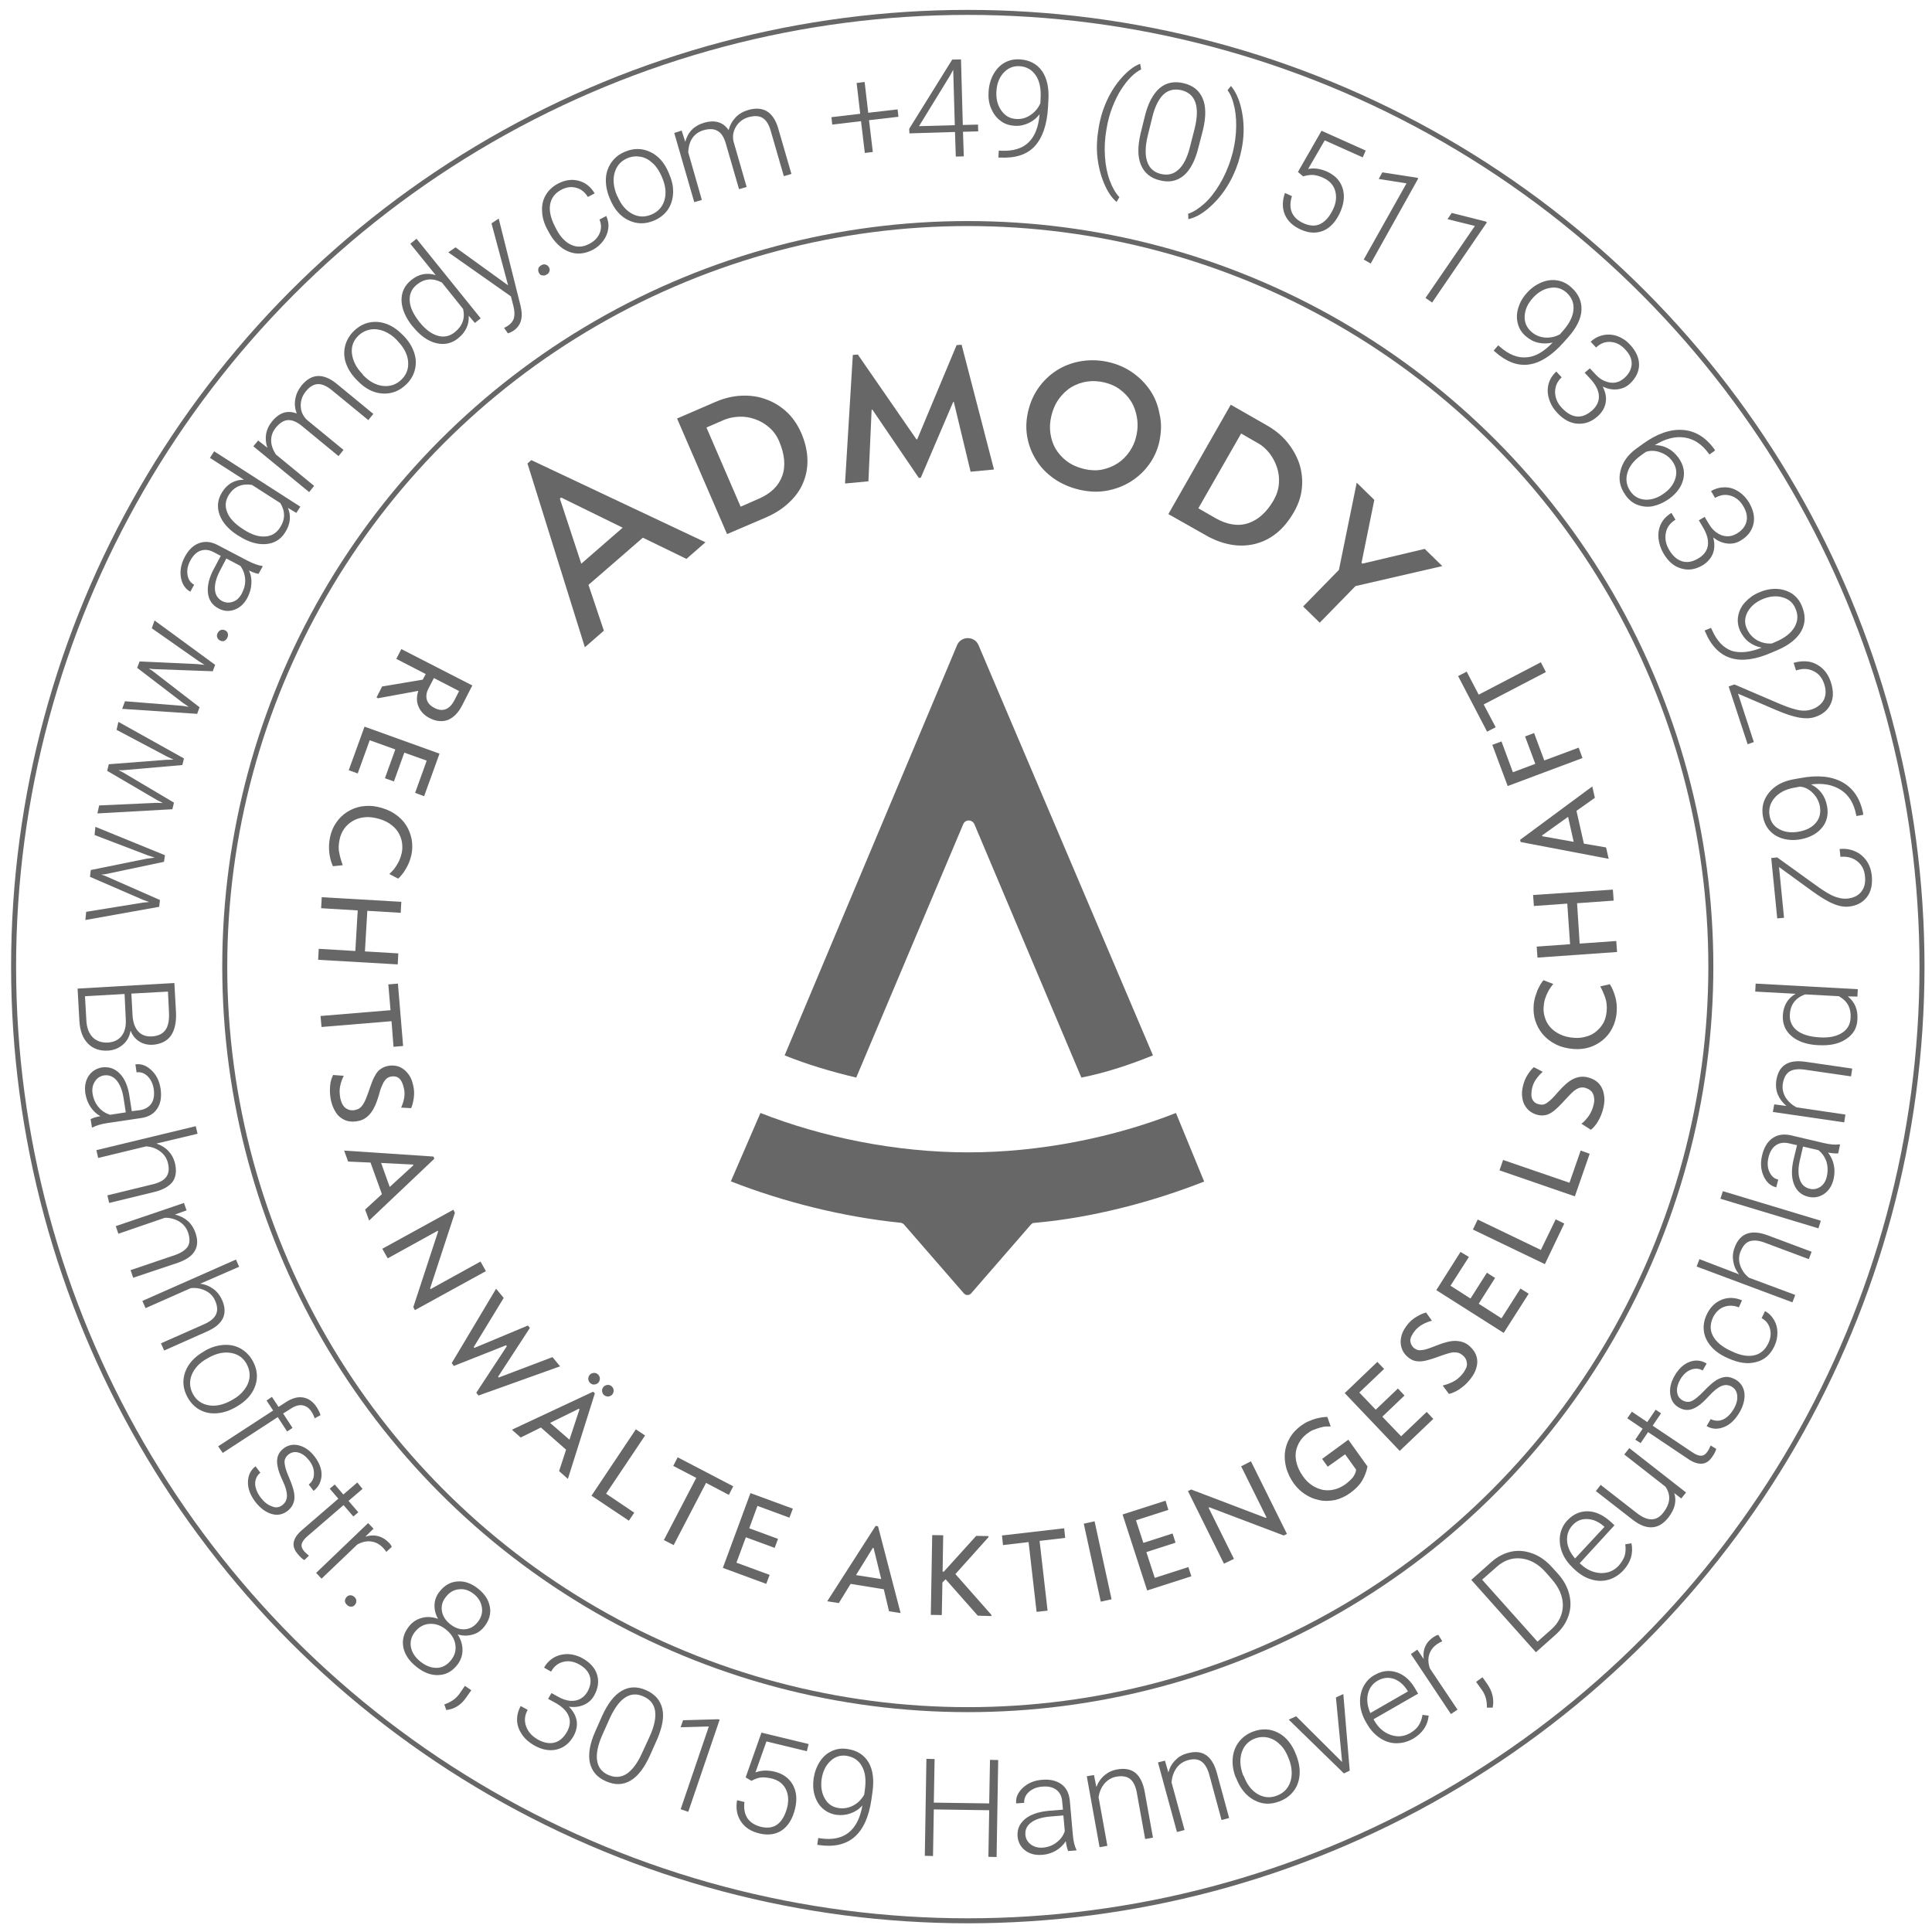 <?xml version="1.0" encoding="utf-8"?>
<!-- Generator: Adobe Illustrator 16.0.0, SVG Export Plug-In . SVG Version: 6.00 Build 0)  -->
<!DOCTYPE svg PUBLIC "-//W3C//DTD SVG 1.1//EN" "http://www.w3.org/Graphics/SVG/1.1/DTD/svg11.dtd">
<svg version="1.1" id="Layer_1" xmlns="http://www.w3.org/2000/svg" xmlns:xlink="http://www.w3.org/1999/xlink" x="0px" y="0px"
	 width="96.62px" height="96.63px" viewBox="0 0 96.62 96.63" enable-background="new 0 0 96.62 96.63" xml:space="preserve">
<circle id="Aussenring_3_" fill="none" stroke="#666766" stroke-width="0.25" stroke-miterlimit="10" cx="48.4" cy="48.34" r="47.72"/>
<circle id="Innenring" fill="none" stroke="#666766" stroke-width="0.25" stroke-miterlimit="10" cx="48.4" cy="48.34" r="37.16"/>
<circle id="Pfadvorlage-Schrift" display="none" fill="#FFFFFF" stroke="#000000" stroke-width="0.25" stroke-miterlimit="10" cx="48.4" cy="48.34" r="33.97"/>
<g>
	<path fill="#666766" d="M3.88,49.44l4.84-0.28l0.08,1.43c0.03,0.52-0.06,0.92-0.25,1.2c-0.2,0.28-0.51,0.43-0.92,0.46
		c-0.25,0.01-0.47-0.04-0.67-0.17c-0.19-0.12-0.34-0.3-0.43-0.54c-0.05,0.29-0.17,0.52-0.38,0.7c-0.21,0.18-0.45,0.28-0.73,0.3
		C5,52.57,4.65,52.45,4.4,52.19c-0.26-0.26-0.4-0.64-0.43-1.13L3.88,49.44z M6.23,49.71l-1.98,0.11l0.07,1.23
		c0.02,0.35,0.12,0.62,0.31,0.82c0.19,0.19,0.44,0.28,0.76,0.27c0.3-0.02,0.53-0.13,0.69-0.33s0.23-0.48,0.21-0.83L6.23,49.71z
		 M6.57,49.69l0.06,1.12c0.03,0.34,0.12,0.6,0.29,0.78s0.4,0.26,0.69,0.24c0.31-0.02,0.53-0.13,0.67-0.33
		c0.14-0.2,0.19-0.5,0.17-0.89L8.4,49.59L6.57,49.69z"/>
	<path fill="#666766" d="M4.53,55.97c0.11-0.06,0.27-0.11,0.49-0.15c-0.2-0.11-0.37-0.27-0.5-0.47s-0.21-0.42-0.25-0.66
		c-0.05-0.34,0-0.63,0.16-0.88c0.16-0.24,0.39-0.38,0.68-0.43C5.46,53.34,5.75,53.44,6,53.7c0.25,0.26,0.41,0.65,0.48,1.16
		l0.11,0.71L7,55.52c0.25-0.04,0.44-0.15,0.57-0.33c0.12-0.18,0.16-0.42,0.12-0.72c-0.04-0.27-0.15-0.49-0.31-0.65
		c-0.17-0.16-0.35-0.22-0.55-0.19l-0.06-0.4c0.28-0.04,0.55,0.05,0.8,0.29c0.25,0.23,0.4,0.54,0.46,0.92
		c0.06,0.4,0.01,0.73-0.16,0.99c-0.16,0.26-0.42,0.42-0.78,0.48l-1.69,0.25c-0.34,0.05-0.6,0.13-0.76,0.22l-0.04,0.01L4.53,55.97z
		 M4.63,54.69c0.04,0.26,0.14,0.49,0.3,0.68c0.16,0.19,0.35,0.31,0.58,0.38l0.78-0.12l-0.11-0.71C6.12,54.53,6,54.23,5.83,54.03
		c-0.17-0.2-0.38-0.28-0.62-0.25c-0.2,0.03-0.35,0.13-0.46,0.3S4.59,54.45,4.63,54.69z"/>
	<path fill="#666766" d="M7.82,57.19c0.24,0.08,0.44,0.2,0.6,0.37c0.16,0.17,0.27,0.37,0.33,0.61c0.09,0.38,0.05,0.68-0.11,0.92
		c-0.17,0.23-0.46,0.4-0.88,0.51l-2.3,0.56l-0.09-0.38l2.3-0.56c0.31-0.08,0.53-0.2,0.65-0.37s0.15-0.39,0.08-0.68
		c-0.06-0.24-0.18-0.43-0.38-0.58c-0.19-0.15-0.43-0.24-0.71-0.26l-2.4,0.58l-0.09-0.39l4.97-1.2l0.09,0.38L7.82,57.19z"/>
	<path fill="#666766" d="M9.33,60.53l-0.58,0.21C9,60.8,9.22,60.91,9.39,61.06c0.17,0.15,0.3,0.35,0.38,0.58
		C9.9,62,9.89,62.31,9.74,62.56C9.6,62.81,9.32,63,8.9,63.15L6.66,63.9l-0.13-0.38l2.24-0.76c0.3-0.11,0.51-0.25,0.62-0.42
		s0.11-0.41,0.02-0.69c-0.08-0.23-0.22-0.42-0.43-0.55c-0.21-0.13-0.45-0.2-0.73-0.2L5.92,61.7l-0.13-0.38l3.41-1.16L9.33,60.53z"/>
	<path fill="#666766" d="M10.01,64.2c0.25,0.03,0.47,0.12,0.66,0.26C10.86,64.6,11,64.78,11.1,65c0.16,0.35,0.17,0.66,0.05,0.92
		c-0.12,0.26-0.38,0.48-0.78,0.66l-2.16,0.96l-0.16-0.36l2.17-0.96c0.29-0.13,0.49-0.29,0.58-0.48c0.09-0.19,0.08-0.42-0.04-0.69
		c-0.1-0.23-0.26-0.39-0.48-0.5s-0.47-0.16-0.74-0.13l-2.26,1l-0.16-0.36l4.68-2.07l0.16,0.36L10.01,64.2z"/>
	<path fill="#666766" d="M10.27,67.54c0.3-0.17,0.61-0.26,0.92-0.28c0.31-0.02,0.59,0.04,0.84,0.18s0.46,0.35,0.61,0.62
		c0.23,0.42,0.27,0.84,0.12,1.26s-0.47,0.77-0.95,1.04l-0.07,0.04c-0.31,0.17-0.61,0.26-0.92,0.28c-0.31,0.02-0.59-0.04-0.84-0.18
		s-0.45-0.35-0.6-0.62c-0.23-0.42-0.27-0.84-0.12-1.26c0.15-0.42,0.47-0.77,0.95-1.04L10.27,67.54z M10.36,67.94
		c-0.38,0.21-0.63,0.48-0.77,0.81c-0.13,0.33-0.11,0.65,0.06,0.97c0.17,0.31,0.44,0.5,0.79,0.56c0.35,0.06,0.72-0.02,1.12-0.24
		l0.07-0.04c0.24-0.13,0.44-0.3,0.59-0.5c0.15-0.2,0.24-0.41,0.26-0.63c0.02-0.22-0.03-0.44-0.14-0.65
		c-0.17-0.31-0.43-0.5-0.79-0.56c-0.35-0.06-0.73,0.02-1.12,0.24L10.36,67.94z"/>
	<path fill="#666766" d="M10.91,72.33l2.75-1.79l-0.33-0.5l0.27-0.18l0.33,0.5l0.37-0.24c0.31-0.2,0.6-0.28,0.87-0.23
		c0.27,0.05,0.49,0.21,0.68,0.5c0.08,0.13,0.14,0.25,0.18,0.38l-0.29,0.16c-0.04-0.11-0.09-0.22-0.16-0.33
		c-0.12-0.18-0.27-0.29-0.45-0.32c-0.18-0.03-0.38,0.03-0.59,0.17l-0.38,0.24l0.47,0.72l-0.27,0.18l-0.47-0.72l-2.75,1.79
		L10.91,72.33z"/>
	<path fill="#666766" d="M14.11,75.28c0.16-0.12,0.24-0.28,0.24-0.48c0-0.2-0.07-0.45-0.21-0.74c-0.14-0.3-0.23-0.54-0.26-0.74
		c-0.04-0.19-0.03-0.36,0.02-0.51s0.15-0.27,0.29-0.38c0.23-0.17,0.49-0.22,0.78-0.14s0.55,0.27,0.77,0.56
		c0.24,0.32,0.36,0.64,0.34,0.95s-0.15,0.57-0.4,0.76l-0.24-0.32c0.17-0.13,0.26-0.3,0.26-0.53c0.01-0.23-0.07-0.45-0.23-0.66
		c-0.16-0.21-0.33-0.34-0.52-0.4c-0.19-0.06-0.36-0.03-0.51,0.08c-0.14,0.11-0.22,0.25-0.21,0.41s0.07,0.41,0.22,0.74
		c0.14,0.33,0.23,0.59,0.26,0.79s0.02,0.37-0.04,0.51c-0.05,0.15-0.16,0.28-0.3,0.39c-0.24,0.18-0.51,0.23-0.8,0.14
		c-0.29-0.09-0.56-0.29-0.8-0.6c-0.25-0.33-0.38-0.67-0.37-1s0.13-0.59,0.38-0.78l0.24,0.32c-0.18,0.15-0.26,0.34-0.26,0.56
		c0.01,0.22,0.1,0.45,0.28,0.69c0.17,0.22,0.35,0.36,0.55,0.43C13.79,75.42,13.96,75.39,14.11,75.28z"/>
	<path fill="#666766" d="M18.13,74.46l-0.7,0.6l0.49,0.57l-0.25,0.21l-0.49-0.57l-1.82,1.57c-0.15,0.13-0.24,0.26-0.27,0.37
		c-0.03,0.12,0.01,0.24,0.12,0.37c0.04,0.05,0.12,0.12,0.24,0.22l-0.23,0.22c-0.1-0.05-0.2-0.15-0.32-0.29
		c-0.18-0.21-0.25-0.41-0.21-0.61c0.04-0.2,0.18-0.4,0.41-0.6l1.82-1.57l-0.43-0.5l0.25-0.21l0.43,0.5l0.7-0.6L18.13,74.46z"/>
	<path fill="#666766" d="M19.32,77.61c-0.05-0.07-0.1-0.14-0.17-0.21c-0.17-0.18-0.37-0.28-0.59-0.31s-0.45,0.02-0.69,0.15
		l-1.79,1.71l-0.27-0.29l2.6-2.49l0.27,0.28l-0.41,0.4c0.45-0.14,0.84-0.04,1.17,0.29c0.08,0.08,0.13,0.15,0.15,0.22L19.32,77.61z"
		/>
	<path fill="#666766" d="M17.33,79.87c0.05-0.06,0.12-0.09,0.19-0.09s0.14,0.02,0.21,0.09c0.06,0.06,0.1,0.13,0.09,0.2
		c0,0.08-0.03,0.14-0.08,0.2s-0.12,0.08-0.19,0.08c-0.07,0-0.14-0.03-0.2-0.09s-0.1-0.13-0.1-0.2
		C17.25,79.99,17.28,79.93,17.33,79.87z"/>
	<path fill="#666766" d="M24.21,81.36c-0.16,0.2-0.35,0.33-0.59,0.39c-0.24,0.07-0.48,0.06-0.73-0.01c0.16,0.25,0.24,0.51,0.24,0.78
		c0,0.27-0.09,0.52-0.26,0.74c-0.26,0.33-0.57,0.5-0.94,0.51c-0.37,0.02-0.74-0.12-1.1-0.41c-0.37-0.29-0.59-0.62-0.66-0.98
		c-0.07-0.36,0.02-0.71,0.28-1.04c0.17-0.22,0.39-0.36,0.65-0.43c0.26-0.07,0.53-0.05,0.81,0.05c-0.13-0.22-0.19-0.46-0.18-0.7
		c0.01-0.24,0.09-0.46,0.25-0.66c0.25-0.32,0.55-0.49,0.9-0.51c0.35-0.03,0.69,0.09,1.03,0.36s0.53,0.57,0.59,0.92
		S24.46,81.05,24.21,81.36z M22.56,83.02c0.19-0.24,0.26-0.5,0.21-0.79c-0.05-0.29-0.21-0.53-0.47-0.74
		c-0.26-0.21-0.54-0.3-0.82-0.28c-0.29,0.02-0.52,0.15-0.72,0.39c-0.19,0.24-0.26,0.5-0.21,0.77c0.05,0.27,0.21,0.52,0.49,0.74
		c0.27,0.21,0.54,0.31,0.82,0.3S22.37,83.26,22.56,83.02z M23.9,81.11c0.17-0.22,0.24-0.46,0.2-0.72s-0.17-0.49-0.4-0.67
		c-0.24-0.19-0.48-0.27-0.74-0.24c-0.26,0.02-0.48,0.15-0.66,0.38c-0.18,0.22-0.24,0.46-0.2,0.71s0.18,0.47,0.42,0.66
		c0.24,0.19,0.48,0.27,0.74,0.25C23.51,81.46,23.73,81.33,23.9,81.11z"/>
	<path fill="#666766" d="M22.32,85.52l-0.1-0.28c0.32-0.11,0.57-0.28,0.74-0.51l0.29-0.42l0.32,0.22l-0.24,0.34
		C23.08,85.25,22.74,85.47,22.32,85.52z"/>
	<path fill="#666766" d="M27.58,84.67l0.36,0.2c0.2,0.11,0.39,0.17,0.58,0.19c0.19,0.01,0.36-0.02,0.5-0.1
		c0.15-0.08,0.27-0.2,0.36-0.36c0.15-0.27,0.19-0.53,0.12-0.76c-0.07-0.24-0.25-0.44-0.53-0.6c-0.27-0.15-0.54-0.2-0.8-0.13
		c-0.26,0.06-0.47,0.23-0.61,0.49l-0.35-0.2c0.12-0.22,0.29-0.39,0.5-0.51c0.21-0.12,0.44-0.17,0.69-0.17
		c0.25,0.01,0.5,0.08,0.73,0.21c0.38,0.21,0.63,0.49,0.73,0.82s0.06,0.68-0.15,1.05c-0.11,0.2-0.28,0.36-0.51,0.46
		s-0.47,0.13-0.75,0.09c0.22,0.22,0.35,0.46,0.39,0.71c0.04,0.25-0.02,0.51-0.15,0.75c-0.2,0.36-0.48,0.59-0.84,0.68
		c-0.36,0.09-0.74,0.02-1.13-0.2c-0.25-0.14-0.46-0.32-0.61-0.54s-0.24-0.45-0.25-0.7c-0.01-0.25,0.05-0.49,0.18-0.73l0.35,0.19
		c-0.15,0.27-0.18,0.54-0.08,0.82s0.29,0.49,0.58,0.66c0.3,0.17,0.58,0.22,0.83,0.16s0.46-0.24,0.63-0.53
		c0.16-0.28,0.19-0.55,0.09-0.8c-0.1-0.25-0.32-0.47-0.68-0.67l-0.35-0.19L27.58,84.67z"/>
	<path fill="#666766" d="M32.51,87.78c-0.28,0.62-0.6,1.05-0.98,1.27c-0.37,0.22-0.78,0.23-1.23,0.03c-0.44-0.19-0.7-0.5-0.8-0.92
		c-0.09-0.42-0.01-0.94,0.26-1.55l0.35-0.79c0.28-0.62,0.6-1.04,0.98-1.26s0.78-0.23,1.23-0.03c0.44,0.2,0.7,0.5,0.8,0.91
		s0.01,0.92-0.25,1.53L32.51,87.78z M32.5,86.82c0.23-0.51,0.31-0.93,0.26-1.26s-0.24-0.57-0.58-0.72
		c-0.33-0.15-0.63-0.13-0.91,0.05s-0.53,0.52-0.76,1.01l-0.39,0.87c-0.22,0.5-0.31,0.93-0.26,1.27c0.05,0.34,0.24,0.59,0.57,0.73
		c0.32,0.14,0.63,0.12,0.91-0.06c0.28-0.19,0.54-0.53,0.77-1.04L32.5,86.82z"/>
	<path fill="#666766" d="M34.42,90.61l-0.38-0.13l1.41-4.14l-1.41,0.04l0.12-0.35l1.76-0.05L35.99,86L34.42,90.61z"/>
	<path fill="#666766" d="M37.29,88.89l0.79-2.24l2.36,0.57l-0.09,0.36l-2.02-0.49l-0.55,1.55c0.29-0.11,0.61-0.12,0.95-0.04
		c0.42,0.1,0.73,0.32,0.92,0.66c0.19,0.34,0.22,0.74,0.11,1.2c-0.12,0.5-0.34,0.85-0.65,1.07c-0.31,0.21-0.69,0.27-1.14,0.16
		c-0.41-0.1-0.71-0.29-0.91-0.59c-0.2-0.29-0.27-0.65-0.2-1.07l0.37,0.09c-0.04,0.33,0.01,0.6,0.15,0.81
		c0.14,0.21,0.37,0.35,0.67,0.43c0.34,0.08,0.62,0.04,0.84-0.13c0.22-0.17,0.38-0.46,0.48-0.85c0.08-0.34,0.06-0.65-0.08-0.92
		s-0.38-0.44-0.71-0.52c-0.18-0.04-0.35-0.06-0.5-0.05c-0.15,0.01-0.31,0.07-0.5,0.17L37.29,88.89z"/>
	<path fill="#666766" d="M43.13,90.29c-0.17,0.19-0.37,0.32-0.6,0.4s-0.46,0.1-0.7,0.07c-0.27-0.04-0.5-0.15-0.69-0.32
		c-0.19-0.17-0.32-0.39-0.4-0.66c-0.08-0.27-0.09-0.54-0.05-0.84c0.05-0.32,0.15-0.59,0.31-0.84s0.36-0.42,0.6-0.53
		s0.5-0.15,0.79-0.1c0.48,0.07,0.83,0.3,1.05,0.67c0.22,0.38,0.28,0.88,0.19,1.5L43.58,90c-0.13,0.87-0.41,1.49-0.85,1.87
		s-1.03,0.51-1.79,0.4l-0.07-0.01l0.05-0.34l0.14,0.02c0.57,0.08,1.04-0.02,1.38-0.29C42.79,91.37,43.02,90.92,43.13,90.29z
		 M41.93,90.42c0.26,0.04,0.51,0,0.75-0.13c0.23-0.12,0.41-0.31,0.54-0.54l0.03-0.23c0.07-0.49,0.03-0.88-0.14-1.18
		c-0.16-0.3-0.42-0.47-0.76-0.53c-0.31-0.05-0.59,0.04-0.82,0.26c-0.24,0.22-0.38,0.52-0.44,0.9c-0.05,0.37,0,0.69,0.15,0.96
		C41.39,90.21,41.62,90.37,41.93,90.42z"/>
	<path fill="#666766" d="M49.84,92.87l-0.41-0.01l0.04-2.33l-2.77-0.04l-0.04,2.33l-0.41-0.01l0.08-4.85l0.41,0.01l-0.04,2.18
		l2.77,0.04l0.04-2.18l0.41,0.01L49.84,92.87z"/>
	<path fill="#666766" d="M53.42,92.57c-0.05-0.11-0.09-0.27-0.12-0.49c-0.12,0.19-0.29,0.35-0.49,0.47
		c-0.21,0.12-0.43,0.19-0.67,0.21c-0.35,0.03-0.63-0.04-0.86-0.21s-0.36-0.41-0.39-0.7c-0.03-0.35,0.09-0.64,0.36-0.87
		c0.27-0.23,0.67-0.37,1.19-0.42l0.72-0.06l-0.04-0.41c-0.02-0.26-0.12-0.45-0.29-0.58c-0.17-0.13-0.41-0.19-0.71-0.16
		c-0.28,0.02-0.5,0.12-0.67,0.27c-0.17,0.16-0.24,0.34-0.23,0.54l-0.4,0.03c-0.03-0.29,0.08-0.54,0.33-0.78
		c0.25-0.23,0.56-0.37,0.95-0.4c0.4-0.04,0.72,0.04,0.97,0.21c0.25,0.18,0.39,0.45,0.43,0.81l0.15,1.7c0.03,0.35,0.09,0.6,0.18,0.77
		l0,0.04L53.42,92.57z M52.15,92.4c0.27-0.02,0.5-0.11,0.69-0.26c0.2-0.15,0.33-0.33,0.41-0.56l-0.07-0.79l-0.71,0.06
		c-0.4,0.04-0.7,0.14-0.91,0.3c-0.21,0.16-0.3,0.36-0.28,0.61c0.02,0.2,0.11,0.36,0.27,0.48S51.91,92.42,52.15,92.4z"/>
	<path fill="#666766" d="M54.71,88.77l0.12,0.6c0.09-0.24,0.23-0.44,0.41-0.59c0.18-0.15,0.39-0.25,0.63-0.29
		c0.38-0.07,0.68-0.01,0.91,0.17c0.22,0.18,0.38,0.49,0.46,0.91l0.42,2.33l-0.39,0.07l-0.42-2.33c-0.06-0.32-0.17-0.54-0.33-0.67
		c-0.16-0.13-0.39-0.17-0.68-0.12c-0.24,0.04-0.44,0.16-0.6,0.34c-0.16,0.19-0.26,0.42-0.3,0.69l0.44,2.43l-0.39,0.07l-0.64-3.55
		L54.71,88.77z"/>
	<path fill="#666766" d="M58.26,88.05l0.17,0.59c0.07-0.25,0.19-0.46,0.36-0.62c0.16-0.17,0.36-0.28,0.6-0.34
		c0.37-0.1,0.68-0.07,0.92,0.09c0.24,0.16,0.42,0.45,0.54,0.87l0.62,2.28l-0.38,0.1l-0.62-2.29c-0.09-0.31-0.22-0.52-0.39-0.64
		c-0.17-0.12-0.4-0.14-0.68-0.06c-0.24,0.07-0.43,0.2-0.57,0.4c-0.14,0.2-0.22,0.44-0.24,0.71l0.65,2.38l-0.38,0.1l-0.95-3.48
		L58.26,88.05z"/>
	<path fill="#666766" d="M61.79,88.87c-0.12-0.32-0.17-0.64-0.14-0.95c0.03-0.31,0.13-0.58,0.31-0.81c0.18-0.23,0.41-0.4,0.7-0.51
		c0.45-0.17,0.87-0.15,1.27,0.06c0.4,0.21,0.69,0.58,0.89,1.1l0.03,0.08c0.12,0.33,0.17,0.64,0.14,0.95
		c-0.03,0.31-0.13,0.58-0.31,0.8c-0.18,0.23-0.41,0.39-0.7,0.5c-0.45,0.17-0.87,0.15-1.27-0.07s-0.69-0.58-0.89-1.1L61.79,88.87z
		 M62.21,88.84c0.15,0.4,0.38,0.7,0.68,0.88c0.31,0.18,0.63,0.21,0.97,0.08c0.34-0.13,0.56-0.36,0.67-0.69
		c0.11-0.34,0.09-0.72-0.07-1.14l-0.03-0.07c-0.1-0.26-0.23-0.48-0.41-0.65c-0.18-0.18-0.37-0.29-0.59-0.35
		c-0.22-0.05-0.44-0.04-0.66,0.04c-0.33,0.12-0.56,0.36-0.67,0.7c-0.11,0.34-0.09,0.72,0.07,1.14L62.21,88.84z"/>
	<path fill="#666766" d="M67.12,88.12l-0.31-3.23l0.37-0.17l0.32,3.83l-0.29,0.14L64.45,86l0.37-0.17L67.12,88.12z"/>
	<path fill="#666766" d="M70.66,86.96c-0.27,0.15-0.54,0.22-0.83,0.22s-0.56-0.09-0.82-0.26c-0.25-0.17-0.46-0.39-0.63-0.68
		l-0.07-0.12c-0.17-0.3-0.27-0.6-0.29-0.91s0.03-0.59,0.16-0.85c0.13-0.26,0.32-0.46,0.56-0.59c0.38-0.22,0.75-0.26,1.13-0.13
		s0.69,0.42,0.94,0.87l0.11,0.19l-2.23,1.28l0.04,0.07c0.2,0.35,0.47,0.59,0.81,0.71c0.34,0.12,0.66,0.09,0.97-0.08
		c0.19-0.11,0.33-0.23,0.43-0.38c0.1-0.15,0.17-0.33,0.2-0.54l0.31,0.04C71.4,86.29,71.14,86.68,70.66,86.96z M68.9,84.05
		c-0.26,0.15-0.42,0.37-0.49,0.66c-0.07,0.29-0.03,0.61,0.12,0.96l1.88-1.08l-0.02-0.04c-0.18-0.29-0.41-0.49-0.68-0.59
		C69.43,83.87,69.16,83.9,68.9,84.05z"/>
	<path fill="#666766" d="M72.13,82.08c-0.08,0.03-0.16,0.08-0.24,0.13c-0.21,0.14-0.34,0.31-0.41,0.52
		c-0.07,0.21-0.06,0.45,0.03,0.71l1.38,2.06l-0.33,0.22l-2-3l0.32-0.22l0.32,0.47c-0.06-0.47,0.1-0.84,0.49-1.1
		c0.09-0.06,0.17-0.1,0.24-0.11L72.13,82.08z"/>
	<path fill="#666766" d="M74.65,85.4l-0.29,0c0.01-0.34-0.07-0.63-0.24-0.87l-0.3-0.42l0.32-0.23l0.24,0.34
		C74.64,84.6,74.73,84.99,74.65,85.4z"/>
	<path fill="#666766" d="M76.81,82.63l-3.23-3.62l1.01-0.9c0.3-0.26,0.62-0.43,0.98-0.51c0.36-0.08,0.71-0.04,1.07,0.09
		c0.36,0.13,0.68,0.36,0.97,0.68l0.3,0.33c0.29,0.32,0.48,0.67,0.57,1.04c0.09,0.37,0.08,0.72-0.04,1.07
		c-0.12,0.35-0.33,0.66-0.64,0.94L76.81,82.63z M74.12,79l2.77,3.1l0.69-0.61c0.38-0.34,0.57-0.74,0.58-1.2
		c0-0.46-0.19-0.9-0.57-1.33l-0.28-0.32c-0.37-0.42-0.78-0.65-1.23-0.7c-0.45-0.05-0.86,0.09-1.23,0.42L74.12,79z"/>
	<path fill="#666766" d="M81.18,78.54c-0.21,0.22-0.45,0.38-0.73,0.46c-0.28,0.08-0.56,0.08-0.86-0.01
		c-0.29-0.08-0.56-0.24-0.81-0.47l-0.11-0.1c-0.25-0.24-0.44-0.5-0.55-0.79s-0.14-0.57-0.1-0.86c0.05-0.28,0.17-0.53,0.36-0.73
		c0.3-0.32,0.64-0.47,1.04-0.46c0.39,0.01,0.78,0.2,1.16,0.55l0.16,0.15L79,78.18l0.06,0.05c0.3,0.28,0.63,0.42,0.99,0.44
		c0.36,0.01,0.66-0.11,0.9-0.37c0.14-0.16,0.24-0.32,0.3-0.49c0.05-0.17,0.06-0.37,0.03-0.58l0.31-0.05
		C81.69,77.67,81.56,78.13,81.18,78.54z M78.64,76.28c-0.2,0.22-0.29,0.48-0.27,0.78c0.02,0.3,0.15,0.59,0.4,0.88l1.47-1.58
		l-0.03-0.03c-0.26-0.23-0.54-0.35-0.82-0.36C79.09,75.95,78.84,76.06,78.64,76.28z"/>
	<path fill="#666766" d="M83.73,74.67c0.13,0.4,0.03,0.81-0.3,1.23c-0.24,0.3-0.5,0.46-0.8,0.48s-0.62-0.1-0.97-0.37l-1.85-1.44
		l0.24-0.31l1.81,1.41c0.54,0.42,0.98,0.42,1.32-0.02c0.36-0.46,0.39-0.89,0.11-1.3l-2.06-1.61l0.25-0.32l2.84,2.22l-0.24,0.3
		L83.73,74.67z"/>
	<path fill="#666766" d="M81.61,70.6l0.77,0.52l0.42-0.62l0.27,0.18l-0.42,0.62l2,1.34c0.17,0.11,0.31,0.17,0.43,0.16
		c0.12,0,0.23-0.08,0.32-0.22c0.04-0.05,0.09-0.15,0.15-0.29l0.28,0.17c-0.03,0.11-0.09,0.24-0.19,0.38
		c-0.15,0.23-0.33,0.35-0.53,0.36s-0.43-0.06-0.69-0.24l-2-1.34l-0.37,0.55L81.78,72l0.37-0.55l-0.77-0.52L81.61,70.6z"/>
	<path fill="#666766" d="M86.61,69.35c-0.17-0.1-0.35-0.11-0.53-0.03s-0.38,0.24-0.6,0.48c-0.22,0.24-0.41,0.42-0.58,0.53
		s-0.32,0.17-0.48,0.18s-0.31-0.03-0.46-0.12c-0.25-0.14-0.39-0.36-0.43-0.66c-0.04-0.3,0.03-0.61,0.22-0.93
		c0.2-0.35,0.45-0.58,0.74-0.69s0.58-0.09,0.86,0.08l-0.2,0.35c-0.18-0.11-0.38-0.12-0.59-0.04c-0.21,0.08-0.38,0.24-0.52,0.47
		c-0.13,0.23-0.19,0.44-0.17,0.63c0.02,0.2,0.11,0.34,0.27,0.43c0.16,0.09,0.31,0.1,0.46,0.04c0.15-0.07,0.35-0.23,0.6-0.49
		c0.25-0.26,0.45-0.44,0.62-0.55c0.17-0.1,0.33-0.16,0.49-0.17c0.16-0.01,0.31,0.04,0.48,0.13c0.26,0.15,0.41,0.38,0.45,0.68
		c0.03,0.3-0.05,0.63-0.25,0.97c-0.21,0.36-0.47,0.61-0.78,0.73s-0.59,0.11-0.86-0.05l0.2-0.35c0.21,0.1,0.42,0.11,0.62,0.02
		c0.2-0.09,0.38-0.27,0.53-0.52c0.14-0.24,0.2-0.46,0.18-0.67S86.77,69.45,86.61,69.35z"/>
	<path fill="#666766" d="M88.43,67.19c0.12-0.25,0.15-0.5,0.09-0.73c-0.06-0.24-0.2-0.42-0.42-0.54l0.17-0.35
		c0.19,0.1,0.34,0.25,0.45,0.44c0.11,0.19,0.17,0.4,0.17,0.64c0,0.23-0.05,0.46-0.15,0.67c-0.2,0.43-0.51,0.7-0.93,0.8
		c-0.42,0.11-0.87,0.04-1.38-0.19l-0.11-0.05c-0.32-0.15-0.58-0.34-0.77-0.57s-0.31-0.48-0.34-0.75s0.01-0.55,0.15-0.83
		c0.17-0.36,0.42-0.6,0.74-0.73c0.32-0.13,0.66-0.12,1.02,0.03l-0.16,0.35c-0.26-0.1-0.51-0.11-0.75-0.02
		c-0.24,0.09-0.41,0.27-0.54,0.52c-0.15,0.33-0.16,0.63-0.01,0.92c0.15,0.29,0.44,0.54,0.86,0.74l0.11,0.05
		c0.42,0.2,0.78,0.26,1.1,0.19C88.04,67.71,88.27,67.51,88.43,67.19z"/>
	<path fill="#666766" d="M86.97,63.73c-0.16-0.2-0.25-0.41-0.29-0.65c-0.04-0.23-0.02-0.46,0.07-0.69c0.13-0.36,0.34-0.59,0.61-0.69
		c0.27-0.1,0.61-0.08,1.02,0.07l2.22,0.83l-0.14,0.37l-2.22-0.83c-0.3-0.11-0.55-0.13-0.75-0.06c-0.2,0.07-0.34,0.25-0.45,0.52
		c-0.09,0.23-0.09,0.46-0.01,0.69c0.08,0.23,0.22,0.44,0.44,0.61l2.31,0.86l-0.14,0.37l-4.79-1.79l0.14-0.37L86.97,63.73z"/>
	<path fill="#666766" d="M91.06,61.05l-0.12,0.38l-4.9-1.48l0.12-0.38L91.06,61.05z"/>
	<path fill="#666766" d="M91.93,57.68c-0.12,0.01-0.29,0-0.51-0.04c0.14,0.18,0.24,0.38,0.29,0.62c0.05,0.23,0.04,0.47-0.01,0.7
		c-0.08,0.34-0.24,0.59-0.48,0.75s-0.5,0.21-0.79,0.14c-0.34-0.08-0.58-0.29-0.71-0.62s-0.14-0.75-0.02-1.26l0.17-0.7l-0.4-0.09
		c-0.25-0.06-0.47-0.03-0.65,0.09c-0.18,0.12-0.31,0.33-0.38,0.62c-0.06,0.27-0.05,0.51,0.05,0.72s0.24,0.34,0.44,0.38l-0.1,0.39
		c-0.28-0.07-0.49-0.25-0.63-0.56c-0.14-0.31-0.17-0.65-0.08-1.03c0.09-0.39,0.26-0.68,0.51-0.86s0.55-0.23,0.9-0.16l1.66,0.39
		c0.34,0.08,0.6,0.1,0.79,0.07l0.04,0.01L91.93,57.68z M91.36,58.83c0.06-0.26,0.05-0.51-0.02-0.74c-0.08-0.23-0.21-0.42-0.4-0.57
		l-0.77-0.18l-0.16,0.69c-0.09,0.39-0.09,0.71,0,0.96c0.08,0.25,0.25,0.4,0.49,0.46c0.2,0.05,0.38,0.01,0.54-0.1
		S91.31,59.07,91.36,58.83z"/>
	<path fill="#666766" d="M88.73,55.23l0.61,0.08c-0.2-0.17-0.34-0.36-0.43-0.57c-0.09-0.22-0.11-0.45-0.08-0.69
		c0.06-0.38,0.2-0.65,0.45-0.81c0.24-0.16,0.58-0.2,1.01-0.14l2.34,0.34l-0.06,0.39l-2.34-0.34c-0.32-0.04-0.57-0.01-0.74,0.1
		c-0.17,0.11-0.28,0.31-0.33,0.6c-0.04,0.24,0.01,0.47,0.13,0.68c0.13,0.21,0.31,0.38,0.56,0.51l2.44,0.36l-0.06,0.39l-3.57-0.52
		L88.73,55.23z"/>
	<path fill="#666766" d="M90.92,52.27c-0.56-0.03-1-0.18-1.32-0.45c-0.32-0.27-0.46-0.62-0.44-1.04c0.03-0.49,0.24-0.85,0.64-1.08
		l-2.02-0.11l0.02-0.4l5.11,0.28l-0.02,0.37l-0.48-0.01c0.35,0.28,0.51,0.66,0.48,1.16c-0.02,0.42-0.21,0.74-0.56,0.97
		c-0.35,0.24-0.8,0.34-1.37,0.31L90.92,52.27z M91.01,51.88c0.46,0.03,0.83-0.05,1.1-0.22c0.28-0.17,0.42-0.42,0.44-0.76
		c0.03-0.49-0.17-0.85-0.59-1.08l-1.69-0.09c-0.48,0.18-0.73,0.51-0.76,1c-0.02,0.33,0.1,0.6,0.35,0.8
		C90.11,51.73,90.49,51.85,91.01,51.88z"/>
</g>
<g>
	<path fill="#666766" d="M7.15,45.14l0.31-0.03L7.15,45L4.5,43.85l0.04-0.34l2.81-0.57l0.39-0.05l-0.34-0.11l-2.67-1.02l0.04-0.41
		l3.48,1.42L8.2,43.1l-2.94,0.62l-0.2,0.02l0.19,0.06L8,45.01l-0.04,0.34l-3.69,0.66l0.04-0.41L7.15,45.14z"/>
	<path fill="#666766" d="M7.84,40.15l0.31,0.01l-0.3-0.15l-2.49-1.46l0.08-0.33L8.29,38l0.39-0.01l-0.32-0.15L5.83,36.5l0.09-0.4
		l3.28,1.83l-0.08,0.33l-2.99,0.26l-0.2,0l0.19,0.09l2.58,1.53l-0.08,0.33l-3.75,0.21l0.09-0.4L7.84,40.15z"/>
	<path fill="#666766" d="M9.13,35.3l0.31,0.05l-0.28-0.19L6.86,33.4l0.12-0.32l2.86,0.13l0.39,0.04l-0.3-0.19l-2.34-1.64l0.14-0.39
		l3.03,2.22l-0.12,0.32l-3-0.11l-0.2-0.03l0.17,0.11l2.37,1.83L9.86,35.7l-3.75-0.25l0.14-0.38L9.13,35.3z"/>
	<path fill="#666766" d="M11.02,32.04c-0.07-0.03-0.12-0.08-0.15-0.15s-0.03-0.14,0.01-0.22s0.09-0.13,0.16-0.16
		s0.14-0.02,0.21,0.01c0.07,0.03,0.12,0.08,0.14,0.15c0.02,0.07,0.02,0.14-0.02,0.22c-0.04,0.08-0.09,0.13-0.15,0.16
		S11.09,32.07,11.02,32.04z"/>
	<path fill="#666766" d="M12.93,28.7c-0.12-0.02-0.28-0.07-0.48-0.17c0.1,0.21,0.14,0.43,0.12,0.67c-0.01,0.24-0.08,0.46-0.19,0.68
		c-0.16,0.31-0.38,0.51-0.65,0.61c-0.27,0.1-0.54,0.08-0.8-0.06c-0.31-0.16-0.49-0.42-0.53-0.77s0.05-0.76,0.3-1.22l0.34-0.64
		l-0.36-0.19c-0.23-0.12-0.44-0.14-0.65-0.07c-0.2,0.07-0.38,0.24-0.52,0.51c-0.13,0.25-0.17,0.48-0.13,0.71
		c0.04,0.23,0.15,0.39,0.33,0.48l-0.19,0.35c-0.25-0.13-0.41-0.37-0.47-0.7s0-0.67,0.18-1.02c0.19-0.36,0.42-0.59,0.71-0.7
		s0.59-0.09,0.91,0.07l1.51,0.79c0.31,0.16,0.56,0.25,0.74,0.27l0.04,0.02L12.93,28.7z M12.1,29.67c0.12-0.24,0.18-0.48,0.16-0.72
		s-0.1-0.46-0.24-0.65l-0.7-0.37l-0.33,0.63c-0.18,0.35-0.26,0.66-0.24,0.93c0.02,0.26,0.14,0.45,0.36,0.57
		c0.18,0.09,0.36,0.1,0.55,0.03C11.84,30.03,11.98,29.89,12.1,29.67z"/>
	<path fill="#666766" d="M11.9,26.78c-0.47-0.3-0.78-0.65-0.92-1.04c-0.14-0.39-0.1-0.76,0.13-1.13c0.26-0.41,0.62-0.62,1.09-0.62
		l-1.7-1.09l0.21-0.33l4.31,2.77l-0.2,0.31L14.4,25.4c0.17,0.41,0.12,0.83-0.15,1.24c-0.22,0.35-0.55,0.54-0.96,0.57
		c-0.42,0.03-0.87-0.1-1.35-0.41L11.9,26.78z M12.18,26.48c0.39,0.25,0.74,0.37,1.06,0.35c0.32-0.01,0.58-0.16,0.76-0.44
		c0.27-0.41,0.27-0.82,0.02-1.23l-1.42-0.91c-0.51-0.08-0.89,0.09-1.15,0.49c-0.18,0.28-0.21,0.57-0.09,0.87
		C11.47,25.91,11.74,26.2,12.18,26.48z"/>
	<path fill="#666766" d="M12.91,22.03l0.46,0.36c-0.08-0.24-0.1-0.47-0.06-0.7c0.04-0.22,0.14-0.43,0.3-0.62
		c0.36-0.44,0.77-0.57,1.23-0.39c-0.09-0.24-0.12-0.48-0.07-0.73c0.04-0.24,0.15-0.47,0.31-0.67c0.49-0.6,1.07-0.63,1.73-0.11
		l1.86,1.53l-0.25,0.31l-1.84-1.51c-0.25-0.2-0.48-0.3-0.69-0.29c-0.21,0.01-0.41,0.13-0.6,0.37c-0.18,0.22-0.26,0.47-0.25,0.74
		s0.12,0.49,0.3,0.67l1.84,1.51l-0.25,0.31l-1.86-1.53c-0.24-0.19-0.46-0.28-0.67-0.27s-0.41,0.14-0.6,0.37
		c-0.16,0.19-0.24,0.41-0.24,0.64s0.08,0.47,0.24,0.71l1.91,1.57l-0.25,0.31l-2.79-2.29L12.91,22.03z"/>
	<path fill="#666766" d="M17.81,18.97c-0.24-0.25-0.41-0.52-0.51-0.81c-0.1-0.29-0.11-0.58-0.04-0.86c0.07-0.28,0.22-0.53,0.44-0.75
		c0.34-0.33,0.74-0.48,1.19-0.45c0.45,0.04,0.86,0.25,1.25,0.65l0.06,0.06c0.24,0.25,0.41,0.52,0.51,0.82
		c0.1,0.29,0.11,0.58,0.04,0.86c-0.07,0.28-0.22,0.53-0.44,0.74c-0.34,0.33-0.74,0.48-1.19,0.45c-0.45-0.03-0.87-0.25-1.25-0.65
		L17.81,18.97z M18.17,18.77c0.3,0.31,0.63,0.49,0.98,0.53s0.66-0.06,0.92-0.31c0.26-0.25,0.37-0.55,0.34-0.91
		c-0.03-0.35-0.2-0.69-0.52-1.02l-0.05-0.06c-0.19-0.2-0.4-0.34-0.64-0.44c-0.23-0.09-0.46-0.12-0.68-0.08
		c-0.22,0.04-0.42,0.14-0.59,0.3c-0.26,0.25-0.37,0.55-0.33,0.9s0.21,0.7,0.52,1.02L18.17,18.77z"/>
	<path fill="#666766" d="M20.63,16.32c-0.35-0.44-0.53-0.86-0.55-1.28c-0.01-0.42,0.15-0.76,0.48-1.03
		c0.38-0.31,0.79-0.39,1.23-0.25l-1.27-1.57l0.31-0.25l3.21,3.98l-0.29,0.23l-0.31-0.36c0.03,0.44-0.15,0.82-0.53,1.13
		c-0.32,0.26-0.69,0.34-1.1,0.24c-0.41-0.1-0.79-0.37-1.15-0.81L20.63,16.32z M20.99,16.12c0.29,0.36,0.59,0.58,0.9,0.67
		s0.6,0.03,0.86-0.18c0.38-0.31,0.52-0.7,0.41-1.16l-1.06-1.32c-0.46-0.24-0.87-0.2-1.25,0.1c-0.26,0.21-0.38,0.48-0.36,0.8
		C20.5,15.36,20.67,15.72,20.99,16.12z"/>
	<path fill="#666766" d="M25.41,14.27l-0.83-3.1l0.36-0.24l1.09,4.35l0.04,0.2c0.08,0.47-0.05,0.83-0.39,1.06
		c-0.08,0.05-0.17,0.1-0.28,0.13l-0.19-0.27l0.18-0.1c0.16-0.11,0.27-0.24,0.31-0.39s0.04-0.34-0.02-0.59l-0.13-0.5l-3.13-2.2
		l0.36-0.25L25.41,14.27z"/>
	<path fill="#666766" d="M26.96,13.66c-0.04-0.07-0.05-0.14-0.04-0.21c0.01-0.07,0.06-0.13,0.14-0.18c0.08-0.05,0.15-0.06,0.22-0.04
		s0.13,0.06,0.17,0.13c0.04,0.07,0.05,0.13,0.03,0.2s-0.06,0.13-0.14,0.17c-0.08,0.05-0.15,0.06-0.22,0.04
		C27.05,13.77,27,13.73,26.96,13.66z"/>
	<path fill="#666766" d="M29.48,12.19c0.25-0.13,0.42-0.31,0.51-0.53s0.09-0.45-0.01-0.68l0.34-0.18c0.09,0.2,0.13,0.41,0.1,0.63
		c-0.03,0.22-0.11,0.42-0.25,0.61c-0.14,0.19-0.31,0.34-0.52,0.45c-0.42,0.22-0.83,0.25-1.22,0.09s-0.73-0.49-0.99-0.98l-0.06-0.11
		c-0.17-0.31-0.26-0.62-0.27-0.92c-0.02-0.3,0.04-0.57,0.18-0.81c0.14-0.24,0.34-0.43,0.62-0.58c0.35-0.18,0.69-0.23,1.03-0.14
		s0.6,0.3,0.8,0.63l-0.34,0.18c-0.15-0.24-0.34-0.4-0.59-0.46c-0.25-0.07-0.49-0.03-0.74,0.1c-0.32,0.17-0.5,0.41-0.56,0.74
		c-0.05,0.32,0.03,0.69,0.25,1.11l0.05,0.1c0.21,0.41,0.47,0.68,0.77,0.81S29.16,12.36,29.48,12.19z"/>
	<path fill="#666766" d="M30.48,9.89c-0.13-0.32-0.19-0.63-0.18-0.94s0.11-0.58,0.27-0.82c0.17-0.24,0.39-0.42,0.68-0.54
		c0.44-0.19,0.87-0.18,1.27,0.01c0.41,0.19,0.72,0.55,0.93,1.06l0.03,0.08c0.14,0.32,0.2,0.64,0.18,0.95s-0.11,0.58-0.27,0.81
		c-0.17,0.23-0.39,0.41-0.68,0.53c-0.44,0.19-0.86,0.18-1.27-0.01c-0.41-0.19-0.72-0.55-0.93-1.06L30.48,9.89z M30.89,9.84
		c0.17,0.4,0.41,0.68,0.72,0.85c0.31,0.17,0.64,0.18,0.97,0.04c0.33-0.14,0.55-0.38,0.65-0.72c0.1-0.34,0.06-0.72-0.12-1.14
		L33.08,8.8c-0.11-0.25-0.25-0.47-0.44-0.64c-0.18-0.17-0.38-0.28-0.6-0.32c-0.22-0.04-0.44-0.02-0.66,0.07
		c-0.33,0.14-0.54,0.38-0.64,0.72c-0.1,0.34-0.06,0.72,0.11,1.14L30.89,9.84z"/>
	<path fill="#666766" d="M34.09,6.53l0.18,0.56c0.07-0.25,0.18-0.45,0.34-0.61c0.16-0.16,0.36-0.27,0.6-0.34
		c0.55-0.16,0.96-0.03,1.23,0.37c0.06-0.25,0.18-0.46,0.35-0.64s0.39-0.3,0.63-0.37c0.74-0.21,1.24,0.08,1.49,0.89l0.67,2.31
		L39.2,8.81l-0.66-2.28c-0.09-0.31-0.22-0.52-0.4-0.63c-0.17-0.11-0.41-0.12-0.71-0.04c-0.27,0.08-0.48,0.24-0.62,0.47
		c-0.14,0.23-0.18,0.47-0.13,0.73l0.66,2.29l-0.38,0.11l-0.67-2.31c-0.09-0.3-0.22-0.5-0.4-0.6c-0.18-0.11-0.41-0.12-0.7-0.04
		c-0.24,0.07-0.43,0.2-0.56,0.39s-0.2,0.43-0.21,0.72l0.68,2.38l-0.38,0.11l-1-3.46L34.09,6.53z"/>
</g>
<g>
	<path fill="#666766" d="M43.42,5.64l1.47-0.17l0.04,0.37l-1.47,0.17l0.19,1.59l-0.4,0.05l-0.19-1.59l-1.44,0.17l-0.04-0.37
		l1.44-0.17l-0.18-1.54l0.4-0.05L43.42,5.64z"/>
	<path fill="#666766" d="M48.15,6.25l0.76-0.02l0.01,0.34l-0.76,0.02l0.04,1.23l-0.4,0.01l-0.04-1.23l-2.28,0.07l-0.01-0.23
		l2.15-3.46l0.44-0.01L48.15,6.25z M45.96,6.31l1.79-0.05l-0.08-2.77L47.5,3.8L45.96,6.31z"/>
	<path fill="#666766" d="M51.99,5.71c-0.15,0.2-0.34,0.35-0.56,0.45c-0.22,0.1-0.45,0.15-0.7,0.13c-0.28-0.02-0.51-0.1-0.71-0.26
		c-0.2-0.15-0.35-0.36-0.46-0.62s-0.14-0.53-0.12-0.83c0.02-0.32,0.1-0.61,0.24-0.86c0.14-0.25,0.32-0.45,0.55-0.58
		s0.49-0.19,0.78-0.17C51.49,3,51.86,3.2,52.11,3.55c0.25,0.36,0.36,0.85,0.32,1.47l-0.02,0.36c-0.05,0.87-0.28,1.52-0.67,1.94
		s-0.98,0.6-1.74,0.56l-0.07,0l0.02-0.35l0.14,0.01c0.58,0.02,1.03-0.11,1.35-0.42C51.75,6.82,51.94,6.35,51.99,5.71z M50.81,5.95
		c0.27,0.02,0.51-0.05,0.73-0.2c0.22-0.15,0.38-0.34,0.49-0.59l0.01-0.23c0.03-0.49-0.05-0.88-0.24-1.16
		c-0.19-0.28-0.46-0.44-0.81-0.46c-0.31-0.02-0.58,0.09-0.8,0.33c-0.22,0.24-0.34,0.55-0.36,0.94c-0.02,0.37,0.06,0.68,0.24,0.94
		C50.26,5.79,50.5,5.93,50.81,5.95z"/>
	<path fill="#666766" d="M54.95,6.36c0.08-0.48,0.22-0.93,0.42-1.36c0.2-0.43,0.45-0.81,0.75-1.14c0.3-0.33,0.6-0.56,0.9-0.67
		l0.05,0.28c-0.16,0.08-0.33,0.2-0.51,0.38s-0.34,0.39-0.5,0.64s-0.3,0.54-0.43,0.87c-0.13,0.33-0.23,0.7-0.3,1.13
		c-0.08,0.46-0.1,0.91-0.07,1.35c0.03,0.44,0.11,0.84,0.24,1.19c0.13,0.35,0.29,0.63,0.48,0.83l-0.14,0.24
		c-0.25-0.21-0.46-0.53-0.63-0.94c-0.17-0.41-0.28-0.85-0.33-1.32S54.86,6.87,54.95,6.36z"/>
	<path fill="#666766" d="M59.94,7.35c-0.16,0.67-0.41,1.14-0.73,1.42c-0.33,0.28-0.73,0.37-1.2,0.25c-0.47-0.11-0.78-0.37-0.95-0.77
		c-0.17-0.4-0.17-0.92-0.02-1.57l0.21-0.85c0.16-0.66,0.41-1.13,0.74-1.42c0.33-0.28,0.73-0.36,1.2-0.25
		c0.47,0.11,0.78,0.36,0.95,0.75c0.17,0.39,0.18,0.9,0.03,1.55L59.94,7.35z M59.75,6.41c0.13-0.54,0.14-0.97,0.03-1.29
		s-0.34-0.52-0.7-0.61c-0.35-0.08-0.65-0.01-0.89,0.21c-0.24,0.23-0.43,0.6-0.56,1.13l-0.23,0.93c-0.13,0.54-0.14,0.97-0.03,1.3
		c0.11,0.33,0.34,0.54,0.69,0.62c0.35,0.08,0.64,0.01,0.89-0.23c0.25-0.23,0.44-0.62,0.57-1.16L59.75,6.41z"/>
	<path fill="#666766" d="M61.93,8.11C61.78,8.57,61.58,9,61.32,9.4c-0.25,0.39-0.55,0.73-0.89,1.02c-0.34,0.29-0.67,0.47-1,0.54
		l-0.01-0.27c0.25-0.08,0.52-0.25,0.8-0.5c0.28-0.25,0.53-0.57,0.76-0.95c0.23-0.38,0.43-0.81,0.58-1.3
		c0.14-0.44,0.22-0.88,0.25-1.32c0.03-0.44,0.01-0.85-0.07-1.23c-0.08-0.38-0.19-0.67-0.35-0.88l0.17-0.21
		c0.21,0.25,0.38,0.59,0.49,1.02c0.11,0.43,0.16,0.88,0.14,1.36C62.17,7.14,62.08,7.62,61.93,8.11z"/>
	<path fill="#666766" d="M64.91,8.6l1.18-2.06l2.21,0.99l-0.15,0.34l-1.9-0.85l-0.83,1.43c0.31-0.06,0.62-0.01,0.94,0.13
		c0.4,0.18,0.66,0.45,0.78,0.82c0.12,0.37,0.08,0.76-0.11,1.2c-0.21,0.47-0.49,0.78-0.83,0.93c-0.35,0.15-0.73,0.14-1.15-0.05
		c-0.38-0.17-0.65-0.42-0.79-0.74c-0.14-0.32-0.14-0.68,0-1.09l0.35,0.16c-0.1,0.32-0.1,0.59,0,0.82c0.1,0.23,0.3,0.41,0.59,0.54
		c0.32,0.14,0.6,0.15,0.85,0.02s0.46-0.38,0.63-0.75c0.15-0.32,0.17-0.63,0.09-0.91c-0.09-0.29-0.29-0.5-0.6-0.64
		c-0.17-0.08-0.33-0.12-0.48-0.14c-0.15-0.01-0.32,0.01-0.52,0.07L64.91,8.6z"/>
	<path fill="#666766" d="M68.55,13.18l-0.35-0.2l2.14-3.81l-1.39-0.22l0.18-0.33l1.74,0.27l0.06,0.03L68.55,13.18z"/>
	<path fill="#666766" d="M71.62,15.13l-0.33-0.23l2.47-3.6l-1.37-0.34l0.21-0.31l1.71,0.43l0.05,0.04L71.62,15.13z"/>
	<path fill="#666766" d="M77.65,17.13c-0.25,0.06-0.48,0.06-0.72,0.01s-0.44-0.17-0.63-0.33c-0.21-0.18-0.34-0.4-0.4-0.65
		c-0.06-0.25-0.05-0.5,0.03-0.77c0.08-0.26,0.22-0.51,0.42-0.73c0.21-0.24,0.45-0.41,0.72-0.53c0.27-0.11,0.53-0.15,0.79-0.11
		s0.5,0.15,0.72,0.35c0.36,0.32,0.53,0.7,0.51,1.14c-0.02,0.43-0.25,0.89-0.66,1.35l-0.24,0.27c-0.58,0.65-1.16,1.02-1.73,1.1
		c-0.57,0.08-1.14-0.14-1.71-0.65l-0.05-0.05l0.23-0.26l0.1,0.09c0.44,0.38,0.88,0.55,1.31,0.51
		C76.77,17.85,77.21,17.59,77.65,17.13z M76.57,16.58c0.2,0.18,0.43,0.28,0.69,0.3s0.51-0.03,0.75-0.16l0.15-0.17
		c0.33-0.37,0.5-0.72,0.53-1.06s-0.09-0.62-0.35-0.86c-0.24-0.21-0.51-0.29-0.83-0.23c-0.32,0.05-0.61,0.23-0.86,0.51
		c-0.25,0.28-0.38,0.57-0.4,0.88C76.23,16.11,76.34,16.37,76.57,16.58z"/>
	<path fill="#666766" d="M79.51,18.42l0.28,0.3c0.16,0.17,0.32,0.29,0.5,0.35c0.18,0.07,0.35,0.09,0.51,0.06
		c0.16-0.03,0.31-0.11,0.45-0.24c0.23-0.21,0.34-0.44,0.35-0.69s-0.1-0.49-0.33-0.73c-0.21-0.23-0.45-0.35-0.72-0.37
		c-0.27-0.02-0.51,0.07-0.73,0.28l-0.27-0.29c0.18-0.17,0.39-0.28,0.63-0.33c0.24-0.05,0.48-0.03,0.71,0.05
		c0.24,0.09,0.45,0.23,0.63,0.43c0.3,0.32,0.45,0.66,0.45,1s-0.16,0.67-0.46,0.95c-0.17,0.16-0.38,0.25-0.62,0.28
		c-0.25,0.03-0.49-0.02-0.74-0.14c0.14,0.28,0.2,0.54,0.15,0.8c-0.04,0.25-0.17,0.48-0.38,0.67c-0.3,0.28-0.64,0.41-1.01,0.39
		s-0.71-0.2-1.02-0.53c-0.2-0.21-0.34-0.44-0.42-0.7c-0.08-0.25-0.09-0.5-0.03-0.74c0.06-0.24,0.19-0.45,0.39-0.64l0.27,0.29
		c-0.23,0.21-0.33,0.46-0.33,0.75c0.01,0.29,0.12,0.56,0.36,0.8c0.24,0.25,0.48,0.39,0.74,0.41c0.26,0.02,0.51-0.09,0.76-0.31
		c0.24-0.22,0.35-0.47,0.33-0.74c-0.02-0.27-0.16-0.55-0.44-0.85l-0.27-0.29L79.51,18.42z"/>
	<path fill="#666766" d="M85.77,22.53l-0.28,0.2l-0.03-0.04c-0.34-0.47-0.74-0.74-1.22-0.81c-0.47-0.07-0.96,0.06-1.48,0.38
		c0.23,0,0.44,0.05,0.65,0.16s0.38,0.27,0.53,0.47c0.25,0.35,0.33,0.71,0.24,1.08c-0.09,0.38-0.33,0.7-0.71,0.98
		c-0.26,0.18-0.52,0.3-0.79,0.36s-0.53,0.03-0.78-0.06s-0.45-0.26-0.61-0.49c-0.27-0.38-0.36-0.78-0.25-1.21
		c0.1-0.43,0.37-0.81,0.8-1.12l0.32-0.23c0.7-0.51,1.37-0.74,1.98-0.7c0.62,0.04,1.14,0.35,1.58,0.94L85.77,22.53z M83.63,23.06
		c-0.15-0.21-0.35-0.35-0.6-0.44s-0.49-0.1-0.72-0.02l-0.28,0.2c-0.34,0.25-0.56,0.54-0.65,0.87c-0.09,0.33-0.03,0.64,0.17,0.92
		c0.18,0.25,0.43,0.38,0.74,0.4c0.31,0.01,0.62-0.09,0.92-0.31c0.31-0.22,0.5-0.48,0.58-0.77C83.88,23.6,83.82,23.32,83.63,23.06z"
		/>
	<path fill="#666766" d="M85.25,25.85l0.21,0.35c0.12,0.2,0.25,0.35,0.41,0.45c0.16,0.11,0.32,0.16,0.49,0.17s0.33-0.04,0.49-0.13
		c0.27-0.16,0.43-0.36,0.49-0.6c0.06-0.24,0.01-0.5-0.16-0.78c-0.16-0.27-0.37-0.44-0.63-0.52s-0.52-0.04-0.78,0.11l-0.2-0.34
		c0.22-0.13,0.45-0.19,0.69-0.19c0.24,0,0.47,0.07,0.68,0.21c0.21,0.13,0.39,0.32,0.53,0.55c0.22,0.38,0.3,0.74,0.22,1.08
		s-0.29,0.62-0.65,0.83c-0.2,0.12-0.42,0.17-0.67,0.14s-0.47-0.13-0.69-0.3c0.08,0.3,0.07,0.57-0.02,0.81
		c-0.1,0.24-0.27,0.43-0.51,0.58c-0.36,0.21-0.71,0.27-1.07,0.16c-0.36-0.1-0.65-0.35-0.88-0.74c-0.15-0.25-0.23-0.51-0.26-0.77
		c-0.02-0.27,0.02-0.51,0.13-0.73s0.29-0.4,0.52-0.54l0.2,0.34c-0.26,0.16-0.43,0.38-0.48,0.66c-0.06,0.28,0,0.57,0.17,0.86
		c0.18,0.3,0.39,0.48,0.64,0.56c0.25,0.08,0.52,0.03,0.81-0.14c0.28-0.17,0.44-0.38,0.48-0.65c0.04-0.27-0.04-0.57-0.25-0.92
		l-0.2-0.34L85.25,25.85z"/>
	<path fill="#666766" d="M88.1,32.39c-0.25-0.05-0.47-0.15-0.65-0.29s-0.33-0.34-0.43-0.56c-0.11-0.25-0.14-0.5-0.09-0.75
		s0.16-0.48,0.35-0.68s0.41-0.37,0.69-0.48c0.29-0.13,0.58-0.19,0.87-0.18c0.29,0.01,0.54,0.09,0.77,0.23
		c0.22,0.15,0.39,0.35,0.5,0.62c0.19,0.45,0.19,0.86-0.02,1.25c-0.21,0.38-0.6,0.7-1.17,0.95l-0.33,0.14
		c-0.8,0.35-1.48,0.44-2.03,0.27s-0.98-0.6-1.28-1.31l-0.03-0.07l0.32-0.13l0.06,0.13c0.24,0.53,0.56,0.87,0.98,1.02
		C87,32.67,87.51,32.63,88.1,32.39z M87.36,31.44c0.11,0.25,0.27,0.43,0.5,0.57c0.23,0.13,0.48,0.19,0.75,0.17l0.21-0.09
		c0.45-0.19,0.76-0.44,0.93-0.74c0.17-0.3,0.18-0.6,0.04-0.92c-0.12-0.29-0.34-0.48-0.66-0.56c-0.31-0.09-0.65-0.05-1,0.1
		c-0.34,0.15-0.58,0.36-0.73,0.63C87.25,30.88,87.23,31.16,87.36,31.44z"/>
	<path fill="#666766" d="M87.4,37.22l-0.95-2.89l0.29-0.1l2.31,0.99c0.39,0.16,0.7,0.26,0.93,0.3c0.23,0.04,0.44,0.02,0.62-0.04
		c0.29-0.1,0.49-0.26,0.61-0.48c0.11-0.23,0.12-0.49,0.02-0.79c-0.1-0.31-0.28-0.53-0.54-0.65c-0.26-0.13-0.55-0.14-0.87-0.03
		l-0.12-0.38c0.26-0.08,0.51-0.1,0.77-0.06c0.25,0.05,0.47,0.16,0.67,0.34c0.19,0.18,0.33,0.4,0.42,0.68
		c0.14,0.42,0.14,0.79-0.01,1.1c-0.14,0.31-0.41,0.53-0.79,0.65c-0.21,0.07-0.47,0.08-0.77,0.03c-0.3-0.05-0.7-0.18-1.19-0.39
		l-1.88-0.81l0.79,2.42L87.4,37.22z"/>
	<path fill="#666766" d="M93.18,40.75l-0.34,0.06l-0.01-0.05c-0.11-0.57-0.36-0.99-0.76-1.25s-0.9-0.36-1.5-0.28
		c0.21,0.1,0.38,0.24,0.52,0.42c0.14,0.18,0.23,0.4,0.28,0.65c0.08,0.42,0,0.78-0.24,1.08c-0.24,0.3-0.6,0.5-1.06,0.59
		c-0.31,0.06-0.6,0.05-0.87-0.02c-0.27-0.07-0.5-0.2-0.68-0.39s-0.29-0.42-0.35-0.7c-0.09-0.46,0.01-0.86,0.29-1.21
		s0.68-0.57,1.2-0.67l0.39-0.07c0.85-0.16,1.55-0.09,2.09,0.21c0.54,0.3,0.88,0.81,1.03,1.52L93.18,40.75z M91.01,40.31
		c-0.05-0.25-0.17-0.47-0.35-0.65c-0.19-0.19-0.4-0.3-0.64-0.32l-0.33,0.06c-0.41,0.08-0.73,0.25-0.95,0.51s-0.3,0.56-0.24,0.9
		c0.06,0.31,0.23,0.53,0.5,0.67s0.6,0.18,0.97,0.11c0.38-0.07,0.66-0.22,0.85-0.45C91.01,40.91,91.07,40.63,91.01,40.31z"/>
	<path fill="#666766" d="M88.88,45.93l-0.3-3.02l0.3-0.03l2.04,1.47c0.34,0.24,0.62,0.41,0.84,0.49s0.42,0.12,0.62,0.1
		c0.3-0.03,0.54-0.14,0.7-0.34c0.16-0.2,0.22-0.45,0.19-0.77c-0.03-0.33-0.16-0.58-0.39-0.76c-0.23-0.18-0.51-0.25-0.84-0.22
		L92,42.46c0.27-0.03,0.53,0.01,0.76,0.11c0.24,0.1,0.43,0.26,0.58,0.47c0.15,0.21,0.24,0.47,0.27,0.76
		c0.04,0.44-0.04,0.8-0.25,1.07c-0.21,0.27-0.51,0.43-0.91,0.47c-0.23,0.02-0.48-0.02-0.76-0.14c-0.28-0.11-0.64-0.33-1.07-0.64
		l-1.65-1.2l0.25,2.54L88.88,45.93z"/>
</g>
<g>
	<path fill="#666766" d="M32.15,26.89l-2.72,2.36l0.77,2.29l-0.95,0.83l-2.87-9.19l0.19-0.17l8.71,4.11l-0.95,0.83L32.15,26.89z
		 M29.07,28.19l2.07-1.8l-3.08-1.51L28,24.94L29.07,28.19z"/>
	<path fill="#666766" d="M36.36,26.71l-2.5-5.78l1.92-0.83c0.42-0.18,0.85-0.29,1.28-0.31s0.84,0.03,1.22,0.17
		c0.38,0.13,0.73,0.34,1.04,0.62c0.31,0.28,0.55,0.63,0.74,1.05c0.21,0.48,0.31,0.93,0.32,1.36c0.01,0.43-0.07,0.82-0.23,1.19
		c-0.16,0.37-0.4,0.69-0.72,0.98c-0.31,0.29-0.69,0.53-1.13,0.72L36.36,26.71z M37.95,24.94c0.6-0.26,0.99-0.64,1.17-1.14
		c0.18-0.5,0.12-1.08-0.15-1.72c-0.12-0.29-0.29-0.52-0.51-0.71c-0.22-0.19-0.45-0.32-0.71-0.41c-0.25-0.09-0.51-0.13-0.78-0.12
		c-0.27,0.01-0.51,0.06-0.74,0.15l-0.9,0.39l1.71,3.96L37.95,24.94z"/>
	<path fill="#666766" d="M47.67,20.1l-1.62,3.79l-0.1,0.01l-2.32-3.41l-0.04,0l-0.16,3.58l-1.17,0.11l0.39-6.43l0.25-0.02l2.93,4.24
		l0.04,0l1.97-4.71l0.25-0.02l1.62,6.24l-1.17,0.11l-0.84-3.49L47.67,20.1z"/>
	<path fill="#666766" d="M57.97,22.13c-0.1,0.41-0.27,0.78-0.52,1.12s-0.56,0.62-0.91,0.84c-0.36,0.22-0.75,0.37-1.19,0.45
		c-0.44,0.08-0.89,0.06-1.37-0.05c-0.47-0.11-0.88-0.29-1.25-0.54c-0.36-0.25-0.66-0.55-0.89-0.91s-0.38-0.73-0.46-1.15
		c-0.08-0.42-0.07-0.84,0.03-1.29c0.11-0.49,0.31-0.92,0.58-1.28c0.27-0.36,0.6-0.65,0.96-0.86s0.77-0.35,1.2-0.41
		c0.43-0.06,0.87-0.04,1.3,0.06c0.43,0.1,0.82,0.27,1.17,0.51s0.65,0.54,0.89,0.89s0.4,0.75,0.48,1.2
		C58.1,21.16,58.08,21.63,57.97,22.13z M56.82,21.83c0.08-0.33,0.09-0.64,0.04-0.94c-0.05-0.3-0.14-0.57-0.29-0.81
		c-0.15-0.24-0.34-0.44-0.57-0.61c-0.23-0.17-0.5-0.28-0.79-0.35c-0.28-0.06-0.56-0.08-0.83-0.04c-0.28,0.04-0.54,0.13-0.78,0.27
		s-0.45,0.34-0.63,0.58s-0.32,0.55-0.4,0.91c-0.06,0.27-0.08,0.54-0.04,0.82s0.12,0.54,0.26,0.78c0.14,0.24,0.33,0.45,0.57,0.63
		c0.24,0.18,0.54,0.31,0.88,0.39c0.32,0.07,0.62,0.08,0.9,0.02s0.54-0.17,0.77-0.32c0.23-0.15,0.42-0.35,0.58-0.58
		S56.76,22.1,56.82,21.83z"/>
	<path fill="#666766" d="M58.43,25.71l3.12-5.47l1.82,1.04c0.4,0.23,0.74,0.51,1.01,0.84s0.47,0.69,0.6,1.07
		c0.12,0.38,0.17,0.78,0.13,1.2s-0.17,0.82-0.4,1.22c-0.26,0.45-0.56,0.81-0.89,1.07s-0.7,0.44-1.09,0.53s-0.79,0.1-1.21,0.02
		s-0.84-0.24-1.25-0.48L58.43,25.71z M60.8,25.92c0.57,0.32,1.11,0.41,1.61,0.25s0.94-0.55,1.29-1.16c0.15-0.27,0.24-0.55,0.26-0.83
		c0.02-0.28-0.01-0.55-0.1-0.81c-0.08-0.25-0.21-0.49-0.37-0.7c-0.17-0.21-0.35-0.38-0.57-0.5l-0.85-0.49l-2.14,3.74L60.8,25.92z"/>
	<path fill="#666766" d="M68.09,28.15l0.04,0.04l3.12-0.74l0.88,0.86l-4.34,1l-1.79,1.83l-0.83-0.81l1.79-1.83l0.89-4.36l0.88,0.86
		L68.09,28.15z"/>
</g>
<g>
	<path fill="#666766" d="M21.48,35.91c-0.25-0.13-0.43-0.31-0.54-0.55c-0.11-0.24-0.12-0.51-0.02-0.81l-2.02,0.37l-0.07-0.04
		l0.28-0.55l2.03-0.34l0.15-0.28l-1.47-0.76l0.25-0.49l3.55,1.82l-0.5,0.98c-0.19,0.38-0.43,0.62-0.71,0.74
		C22.12,36.11,21.81,36.08,21.48,35.91z M21.74,35.41c0.21,0.11,0.4,0.12,0.57,0.05c0.17-0.08,0.3-0.22,0.41-0.43l0.24-0.47
		l-1.26-0.65l-0.27,0.52c-0.1,0.19-0.13,0.37-0.09,0.54S21.51,35.3,21.74,35.41z"/>
	<path fill="#666766" d="M20.76,39.65l0.58-1.61l-1.12-0.4l-0.52,1.44l-0.45-0.16l0.52-1.44l-1.28-0.46l-0.6,1.66l-0.45-0.16
		l0.79-2.18l3.75,1.35l-0.77,2.13L20.76,39.65z"/>
	<path fill="#666766" d="M19.47,43.71c0.04-0.04,0.09-0.09,0.15-0.15c0.06-0.06,0.12-0.14,0.18-0.23c0.06-0.09,0.12-0.19,0.17-0.3
		c0.05-0.11,0.09-0.24,0.12-0.37c0.04-0.18,0.04-0.37,0.01-0.55s-0.1-0.35-0.2-0.51s-0.25-0.3-0.43-0.42
		c-0.18-0.12-0.41-0.21-0.68-0.27c-0.22-0.05-0.43-0.06-0.63-0.03s-0.38,0.09-0.54,0.19c-0.16,0.1-0.3,0.22-0.41,0.38
		c-0.11,0.16-0.19,0.34-0.23,0.55c-0.05,0.24-0.06,0.47-0.01,0.67c0.04,0.21,0.1,0.4,0.17,0.6l-0.49,0.05
		c-0.09-0.19-0.15-0.41-0.18-0.66c-0.03-0.26-0.02-0.51,0.03-0.77c0.06-0.29,0.17-0.55,0.32-0.76c0.15-0.22,0.34-0.4,0.55-0.53
		s0.45-0.23,0.71-0.27c0.26-0.04,0.53-0.04,0.8,0.02c0.33,0.07,0.62,0.19,0.86,0.35c0.24,0.16,0.43,0.35,0.57,0.57
		c0.14,0.22,0.23,0.46,0.28,0.72c0.04,0.26,0.04,0.52-0.02,0.78c-0.03,0.13-0.07,0.26-0.12,0.38c-0.05,0.12-0.11,0.23-0.17,0.33
		c-0.06,0.1-0.12,0.19-0.19,0.27c-0.06,0.08-0.12,0.14-0.18,0.19L19.47,43.71z"/>
	<path fill="#666766" d="M15.91,48l0.03-0.55l1.83,0.11l0.12-2.03l-1.83-0.11l0.03-0.55l3.98,0.23l-0.03,0.55l-1.67-0.1l-0.12,2.03
		l1.67,0.1l-0.03,0.55L15.91,48z"/>
	<path fill="#666766" d="M19.58,51.07l-3.5,0.29l-0.05-0.55l3.5-0.29l-0.11-1.29l0.48-0.04l0.26,3.12l-0.48,0.04L19.58,51.07z"/>
	<path fill="#666766" d="M17.19,53.8c-0.08,0.16-0.14,0.33-0.18,0.52c-0.04,0.19-0.03,0.39,0.01,0.61c0.03,0.13,0.07,0.24,0.12,0.32
		s0.11,0.15,0.18,0.19s0.14,0.07,0.21,0.08c0.08,0.01,0.16,0.01,0.23-0.01c0.08-0.02,0.15-0.04,0.21-0.08
		c0.06-0.04,0.11-0.09,0.16-0.16c0.05-0.07,0.09-0.15,0.14-0.25c0.04-0.1,0.09-0.22,0.14-0.36c0.07-0.21,0.14-0.4,0.2-0.56
		c0.06-0.16,0.13-0.29,0.2-0.4c0.07-0.11,0.15-0.19,0.24-0.25c0.09-0.06,0.2-0.11,0.34-0.14c0.13-0.03,0.25-0.03,0.39-0.01
		c0.13,0.02,0.26,0.07,0.37,0.15c0.12,0.08,0.22,0.19,0.32,0.33c0.09,0.14,0.16,0.32,0.2,0.53c0.05,0.21,0.05,0.42,0.02,0.62
		c-0.03,0.2-0.07,0.36-0.13,0.49l-0.5-0.03c0.07-0.15,0.12-0.3,0.15-0.47c0.03-0.17,0.03-0.33-0.01-0.49
		c-0.05-0.25-0.14-0.42-0.25-0.51c-0.12-0.09-0.25-0.11-0.4-0.08c-0.07,0.01-0.12,0.04-0.18,0.07c-0.05,0.04-0.1,0.09-0.15,0.16
		s-0.09,0.17-0.14,0.28s-0.09,0.26-0.14,0.44c-0.12,0.41-0.26,0.71-0.43,0.91c-0.16,0.19-0.36,0.32-0.59,0.36
		c-0.18,0.04-0.35,0.04-0.5,0.01c-0.15-0.03-0.28-0.1-0.4-0.19s-0.21-0.21-0.29-0.36c-0.08-0.15-0.14-0.31-0.18-0.5
		c-0.03-0.13-0.04-0.26-0.05-0.39c0-0.13,0-0.25,0.01-0.35c0.01-0.11,0.03-0.21,0.06-0.3c0.03-0.09,0.06-0.16,0.09-0.22L17.19,53.8z
		"/>
	<path fill="#666766" d="M19.1,59.72l-0.57-1.58l-1.12-0.05l-0.2-0.55l4.47,0.3l0.04,0.11l-3.26,3.09l-0.2-0.55L19.1,59.72z
		 M19.06,58.16l0.43,1.2l1.18-1.08l-0.01-0.04L19.06,58.16z"/>
	<path fill="#666766" d="M21.51,64.43l0.02,0.04l2.5-1.38l0.27,0.48l-3.55,1.95l-0.08-0.15l1.24-3.78l-0.02-0.04l-2.5,1.38
		l-0.27-0.48l3.55-1.95l0.08,0.15L21.51,64.43z"/>
	<path fill="#666766" d="M25.3,67.28l-2.6,1.03l-0.11-0.14l2.22-3.72l0.38,0.46l-1.5,2.46l0.03,0.04l2.68-1.12l0.1,0.12l-1.59,2.44
		l0.03,0.04l2.69-1.02l0.38,0.46l-4.08,1.46l-0.11-0.14l1.53-2.33L25.3,67.28z"/>
	<path fill="#666766" d="M28.31,72.5l-1.26-1.11l-1.01,0.5L25.6,71.5l4.06-1.9l0.09,0.08l-1.35,4.28l-0.44-0.39L28.31,72.5z
		 M27.51,71.16L28.48,72l0.5-1.52l-0.03-0.03L27.51,71.16z M29.49,68.76c0.05-0.06,0.12-0.09,0.2-0.1s0.15,0.02,0.21,0.07
		c0.06,0.05,0.09,0.12,0.1,0.2c0,0.08-0.02,0.15-0.07,0.21s-0.12,0.09-0.2,0.1s-0.15-0.02-0.21-0.07c-0.06-0.05-0.09-0.12-0.1-0.2
		C29.42,68.88,29.44,68.82,29.49,68.76z M30.18,69.36c0.05-0.06,0.12-0.09,0.2-0.1c0.08-0.01,0.15,0.02,0.21,0.07s0.09,0.12,0.1,0.2
		c0,0.08-0.02,0.15-0.07,0.21c-0.05,0.06-0.12,0.09-0.2,0.1c-0.08,0-0.15-0.02-0.21-0.07c-0.06-0.05-0.09-0.12-0.1-0.2
		C30.1,69.49,30.13,69.42,30.18,69.36z"/>
	<path fill="#666766" d="M30.31,74.7l1.41,0.95l-0.27,0.4l-1.87-1.25l2.22-3.32l0.46,0.31L30.31,74.7z"/>
	<path fill="#666766" d="M35.31,74.16l-1.62,3.11l-0.49-0.25l1.62-3.11l-1.15-0.6l0.22-0.43l2.78,1.45l-0.22,0.43L35.31,74.16z"/>
	<path fill="#666766" d="M39.48,75.9l-1.6-0.59l-0.41,1.12l1.44,0.53l-0.17,0.45l-1.44-0.53l-0.47,1.27l1.66,0.61l-0.17,0.45
		l-2.17-0.8l1.38-3.74l2.12,0.78L39.48,75.9z"/>
	<path fill="#666766" d="M44.2,79.48l-1.66-0.27l-0.59,0.96l-0.58-0.09l2.42-3.77l0.12,0.02l1.13,4.34l-0.58-0.09L44.2,79.48z
		 M42.81,78.77l1.26,0.2l-0.38-1.55l-0.04-0.01L42.81,78.77z"/>
	<path fill="#666766" d="M47.13,79.14l-0.03,1.63l-0.55-0.01l0.07-3.99l0.55,0.01l-0.03,1.82l0.06,0l1.62-1.79l0.61,0.01l0,0.06
		l-1.65,1.84l1.8,2.04l0,0.06L48.9,80.8l-1.61-1.82L47.13,79.14z"/>
	<path fill="#666766" d="M51.99,77.06l0.4,3.49l-0.55,0.06l-0.4-3.49l-1.28,0.15l-0.05-0.48l3.11-0.36l0.05,0.48L51.99,77.06z"/>
	<path fill="#666766" d="M55.59,79.98l-0.54,0.12l-0.85-3.9l0.54-0.12L55.59,79.98z"/>
	<path fill="#666766" d="M58.43,75.51l-1.62,0.52l0.37,1.13l1.46-0.47l0.15,0.46l-1.46,0.47l0.42,1.29l1.68-0.54l0.15,0.46
		l-2.21,0.71l-1.23-3.8l2.15-0.69L58.43,75.51z"/>
	<path fill="#666766" d="M63.3,75.91l0.04-0.02l-1.27-2.56l0.49-0.25l1.8,3.63l-0.16,0.08l-3.72-1.41l-0.04,0.02l1.27,2.56
		l-0.5,0.24l-1.8-3.63l0.16-0.08L63.3,75.91z"/>
	<path fill="#666766" d="M65.39,71.68c-0.15,0.11-0.28,0.24-0.38,0.4c-0.1,0.16-0.17,0.33-0.2,0.51c-0.03,0.18-0.02,0.38,0.04,0.6
		s0.16,0.43,0.32,0.65c0.13,0.19,0.29,0.34,0.46,0.45c0.17,0.11,0.35,0.18,0.53,0.22c0.18,0.03,0.37,0.03,0.56-0.02
		c0.19-0.04,0.37-0.13,0.55-0.25c0.16-0.12,0.29-0.24,0.39-0.36c0.09-0.13,0.15-0.25,0.16-0.38l-0.55-0.77l-0.87,0.62l-0.28-0.39
		L67.43,72l0.96,1.34c-0.05,0.25-0.14,0.49-0.27,0.71s-0.33,0.42-0.59,0.61c-0.25,0.18-0.51,0.3-0.78,0.36
		c-0.27,0.05-0.53,0.06-0.78,0c-0.25-0.05-0.49-0.15-0.7-0.29c-0.22-0.14-0.4-0.32-0.56-0.53c-0.18-0.25-0.3-0.51-0.38-0.77
		c-0.07-0.27-0.1-0.53-0.07-0.79s0.11-0.51,0.25-0.74c0.14-0.24,0.33-0.44,0.58-0.62c0.11-0.08,0.23-0.15,0.35-0.2
		c0.12-0.05,0.24-0.1,0.35-0.13c0.11-0.03,0.22-0.05,0.33-0.07c0.1-0.01,0.19-0.02,0.26-0.02l0.17,0.48c-0.06,0-0.14,0-0.22,0
		c-0.09,0-0.18,0.02-0.29,0.05c-0.1,0.03-0.21,0.06-0.33,0.11C65.61,71.53,65.5,71.6,65.39,71.68z"/>
	<path fill="#666766" d="M69.22,68.46l-1.24,1.18l0.82,0.86l1.11-1.06l0.33,0.35l-1.11,1.06l0.94,0.98l1.28-1.22l0.33,0.35
		l-1.68,1.6l-2.75-2.89l1.63-1.56L69.22,68.46z"/>
	<path fill="#666766" d="M72.15,69.29c0.17-0.04,0.34-0.1,0.52-0.19s0.33-0.22,0.47-0.39c0.08-0.1,0.14-0.2,0.18-0.29
		s0.05-0.18,0.04-0.26c-0.01-0.08-0.03-0.15-0.07-0.22c-0.04-0.07-0.09-0.12-0.15-0.17c-0.06-0.05-0.13-0.09-0.19-0.11
		s-0.14-0.03-0.23-0.03c-0.08,0-0.18,0.02-0.28,0.05c-0.1,0.03-0.23,0.07-0.37,0.12c-0.21,0.08-0.4,0.14-0.56,0.19
		c-0.16,0.05-0.3,0.08-0.43,0.09c-0.13,0.01-0.24,0-0.35-0.03c-0.11-0.03-0.21-0.09-0.32-0.18c-0.1-0.08-0.18-0.18-0.25-0.3
		c-0.06-0.12-0.1-0.25-0.11-0.39c-0.01-0.14,0.01-0.29,0.06-0.45c0.05-0.16,0.15-0.32,0.28-0.49c0.14-0.17,0.29-0.3,0.47-0.4
		c0.17-0.1,0.33-0.17,0.46-0.2l0.29,0.41c-0.16,0.04-0.31,0.1-0.46,0.18c-0.15,0.08-0.28,0.19-0.38,0.31
		c-0.16,0.2-0.24,0.37-0.24,0.51c0.01,0.14,0.07,0.27,0.19,0.37c0.05,0.04,0.11,0.07,0.17,0.09c0.06,0.02,0.13,0.02,0.22,0.01
		s0.19-0.03,0.3-0.07c0.12-0.04,0.26-0.09,0.43-0.16c0.4-0.16,0.72-0.24,0.97-0.23c0.25,0.01,0.47,0.08,0.65,0.23
		c0.14,0.12,0.25,0.25,0.32,0.39c0.07,0.14,0.1,0.28,0.1,0.43c0,0.15-0.04,0.3-0.1,0.45c-0.06,0.15-0.16,0.3-0.28,0.45
		c-0.09,0.11-0.18,0.2-0.27,0.28c-0.1,0.08-0.19,0.15-0.28,0.21s-0.18,0.1-0.27,0.14c-0.09,0.04-0.16,0.06-0.22,0.07L72.15,69.29z"
		/>
	<path fill="#666766" d="M73.46,62.86l-0.92,1.44l1,0.64l0.82-1.29l0.41,0.26l-0.82,1.29l1.14,0.73l0.95-1.49l0.41,0.26l-1.25,1.96
		l-3.37-2.14l1.21-1.91L73.46,62.86z"/>
	<path fill="#666766" d="M77.06,62.51l0.74-1.53l0.43,0.21l-0.97,2.03l-3.6-1.73l0.24-0.5L77.06,62.51z"/>
	<path fill="#666766" d="M78.49,59.15l0.56-1.61l0.45,0.16l-0.74,2.13l-3.77-1.3l0.18-0.52L78.49,59.15z"/>
	<path fill="#666766" d="M79.09,56.2c0.14-0.11,0.26-0.25,0.37-0.4c0.11-0.16,0.19-0.35,0.24-0.56c0.03-0.13,0.04-0.24,0.02-0.34
		c-0.01-0.1-0.04-0.18-0.08-0.25c-0.04-0.07-0.1-0.12-0.16-0.16c-0.07-0.04-0.14-0.07-0.21-0.09c-0.08-0.02-0.16-0.02-0.22-0.01
		c-0.07,0.01-0.14,0.04-0.21,0.08s-0.15,0.1-0.23,0.18s-0.17,0.17-0.27,0.28c-0.15,0.17-0.29,0.31-0.41,0.43
		c-0.12,0.12-0.23,0.21-0.34,0.28c-0.11,0.07-0.21,0.11-0.32,0.13s-0.23,0.02-0.36-0.01c-0.13-0.03-0.24-0.08-0.35-0.15
		c-0.11-0.07-0.2-0.17-0.28-0.29c-0.08-0.12-0.13-0.27-0.15-0.43c-0.03-0.17-0.02-0.35,0.03-0.56c0.05-0.21,0.12-0.4,0.23-0.57
		c0.11-0.17,0.21-0.3,0.32-0.39l0.44,0.23c-0.12,0.11-0.23,0.23-0.33,0.37c-0.1,0.14-0.16,0.29-0.2,0.45
		c-0.05,0.25-0.05,0.44,0.02,0.57c0.07,0.13,0.18,0.21,0.34,0.24c0.07,0.01,0.13,0.02,0.19,0.01c0.06-0.01,0.13-0.04,0.2-0.09
		s0.15-0.11,0.24-0.2s0.19-0.2,0.31-0.34c0.28-0.32,0.53-0.54,0.76-0.65c0.23-0.11,0.46-0.14,0.69-0.09
		c0.18,0.04,0.34,0.11,0.46,0.2c0.12,0.09,0.22,0.21,0.28,0.34c0.07,0.13,0.1,0.28,0.12,0.45s0,0.34-0.04,0.53
		c-0.03,0.13-0.07,0.26-0.12,0.38c-0.05,0.12-0.1,0.22-0.16,0.32s-0.12,0.18-0.18,0.25c-0.06,0.07-0.12,0.12-0.17,0.16L79.09,56.2z"
		/>
	<path fill="#666766" d="M77.68,49.21c-0.04,0.04-0.08,0.1-0.13,0.17s-0.1,0.15-0.15,0.25s-0.09,0.2-0.13,0.32
		c-0.04,0.12-0.06,0.25-0.07,0.38c-0.02,0.19,0,0.37,0.06,0.55c0.05,0.18,0.14,0.34,0.26,0.48c0.12,0.14,0.28,0.26,0.48,0.36
		c0.2,0.1,0.43,0.16,0.7,0.18c0.22,0.02,0.43,0,0.62-0.06c0.2-0.05,0.37-0.14,0.51-0.26s0.27-0.26,0.36-0.43
		c0.09-0.17,0.14-0.36,0.16-0.58c0.02-0.25,0-0.47-0.07-0.67c-0.07-0.2-0.15-0.39-0.25-0.57l0.48-0.11c0.11,0.17,0.2,0.39,0.27,0.63
		c0.07,0.25,0.09,0.5,0.07,0.77c-0.02,0.3-0.1,0.56-0.22,0.8s-0.29,0.44-0.48,0.6c-0.2,0.16-0.42,0.28-0.67,0.36
		c-0.25,0.08-0.52,0.1-0.8,0.08c-0.34-0.03-0.64-0.11-0.89-0.24c-0.26-0.13-0.47-0.3-0.64-0.5c-0.17-0.2-0.29-0.43-0.37-0.68
		c-0.08-0.25-0.1-0.51-0.08-0.78c0.01-0.14,0.04-0.27,0.07-0.39c0.04-0.12,0.08-0.24,0.12-0.35c0.05-0.11,0.1-0.2,0.15-0.29
		c0.05-0.09,0.11-0.16,0.15-0.21L77.68,49.21z"/>
	<path fill="#666766" d="M80.66,44.49l0.04,0.55l-1.83,0.13L79,47.19l1.83-0.13l0.04,0.55l-3.98,0.28l-0.04-0.55l1.67-0.12
		l-0.14-2.03l-1.67,0.12l-0.04-0.55L80.66,44.49z"/>
	<path fill="#666766" d="M78.84,40.55l0.37,1.64l1.11,0.19l0.13,0.57l-4.4-0.84l-0.03-0.11l3.61-2.67l0.13,0.57L78.84,40.55z
		 M78.7,42.1l-0.28-1.25l-1.3,0.93l0.01,0.04L78.7,42.1z"/>
	<path fill="#666766" d="M75.09,37.08l0.57,1.54l1.12-0.42l-0.51-1.37l0.45-0.17l0.51,1.37l1.72-0.64l0.19,0.52l-3.74,1.4
		l-0.77-2.06L75.09,37.08z"/>
	<path fill="#666766" d="M73.95,34.74l3.11-1.62l0.25,0.49l-3.11,1.62l0.6,1.14l-0.43,0.22l-1.45-2.78l0.43-0.22L73.95,34.74z"/>
</g>
<g id="Admody_Logo">
	<path fill="#666766" d="M47.87,32.25l-8.63,20.53c1.11,0.45,2.32,0.81,3.58,1.11l5.35-12.67c0.1-0.25,0.45-0.25,0.56,0l5.35,12.67
		c1.26-0.25,2.47-0.66,3.58-1.11l-8.73-20.53C48.73,31.8,48.07,31.8,47.87,32.25"/>
	<path fill="#666766" d="M38.03,55.66c3.08,1.21,6.76,1.97,10.39,1.97c3.63,0,7.32-0.76,10.39-1.97c0.1-0.05,0,0,0,0l0,0l1.41,3.43
		c0,0,0.1-0.05,0,0c-2.57,1.01-5.6,1.82-8.53,2.07c-0.05,0-0.1,0.05-0.15,0.1l-2.98,3.43c-0.1,0.1-0.25,0.1-0.35,0l-2.99-3.44
		c-0.08-0.1-0.19-0.1-0.19-0.1c-2.93-0.3-5.9-1.06-8.48-2.07c-0.1-0.05,0,0,0,0L38.03,55.66"/>
</g>
</svg>
